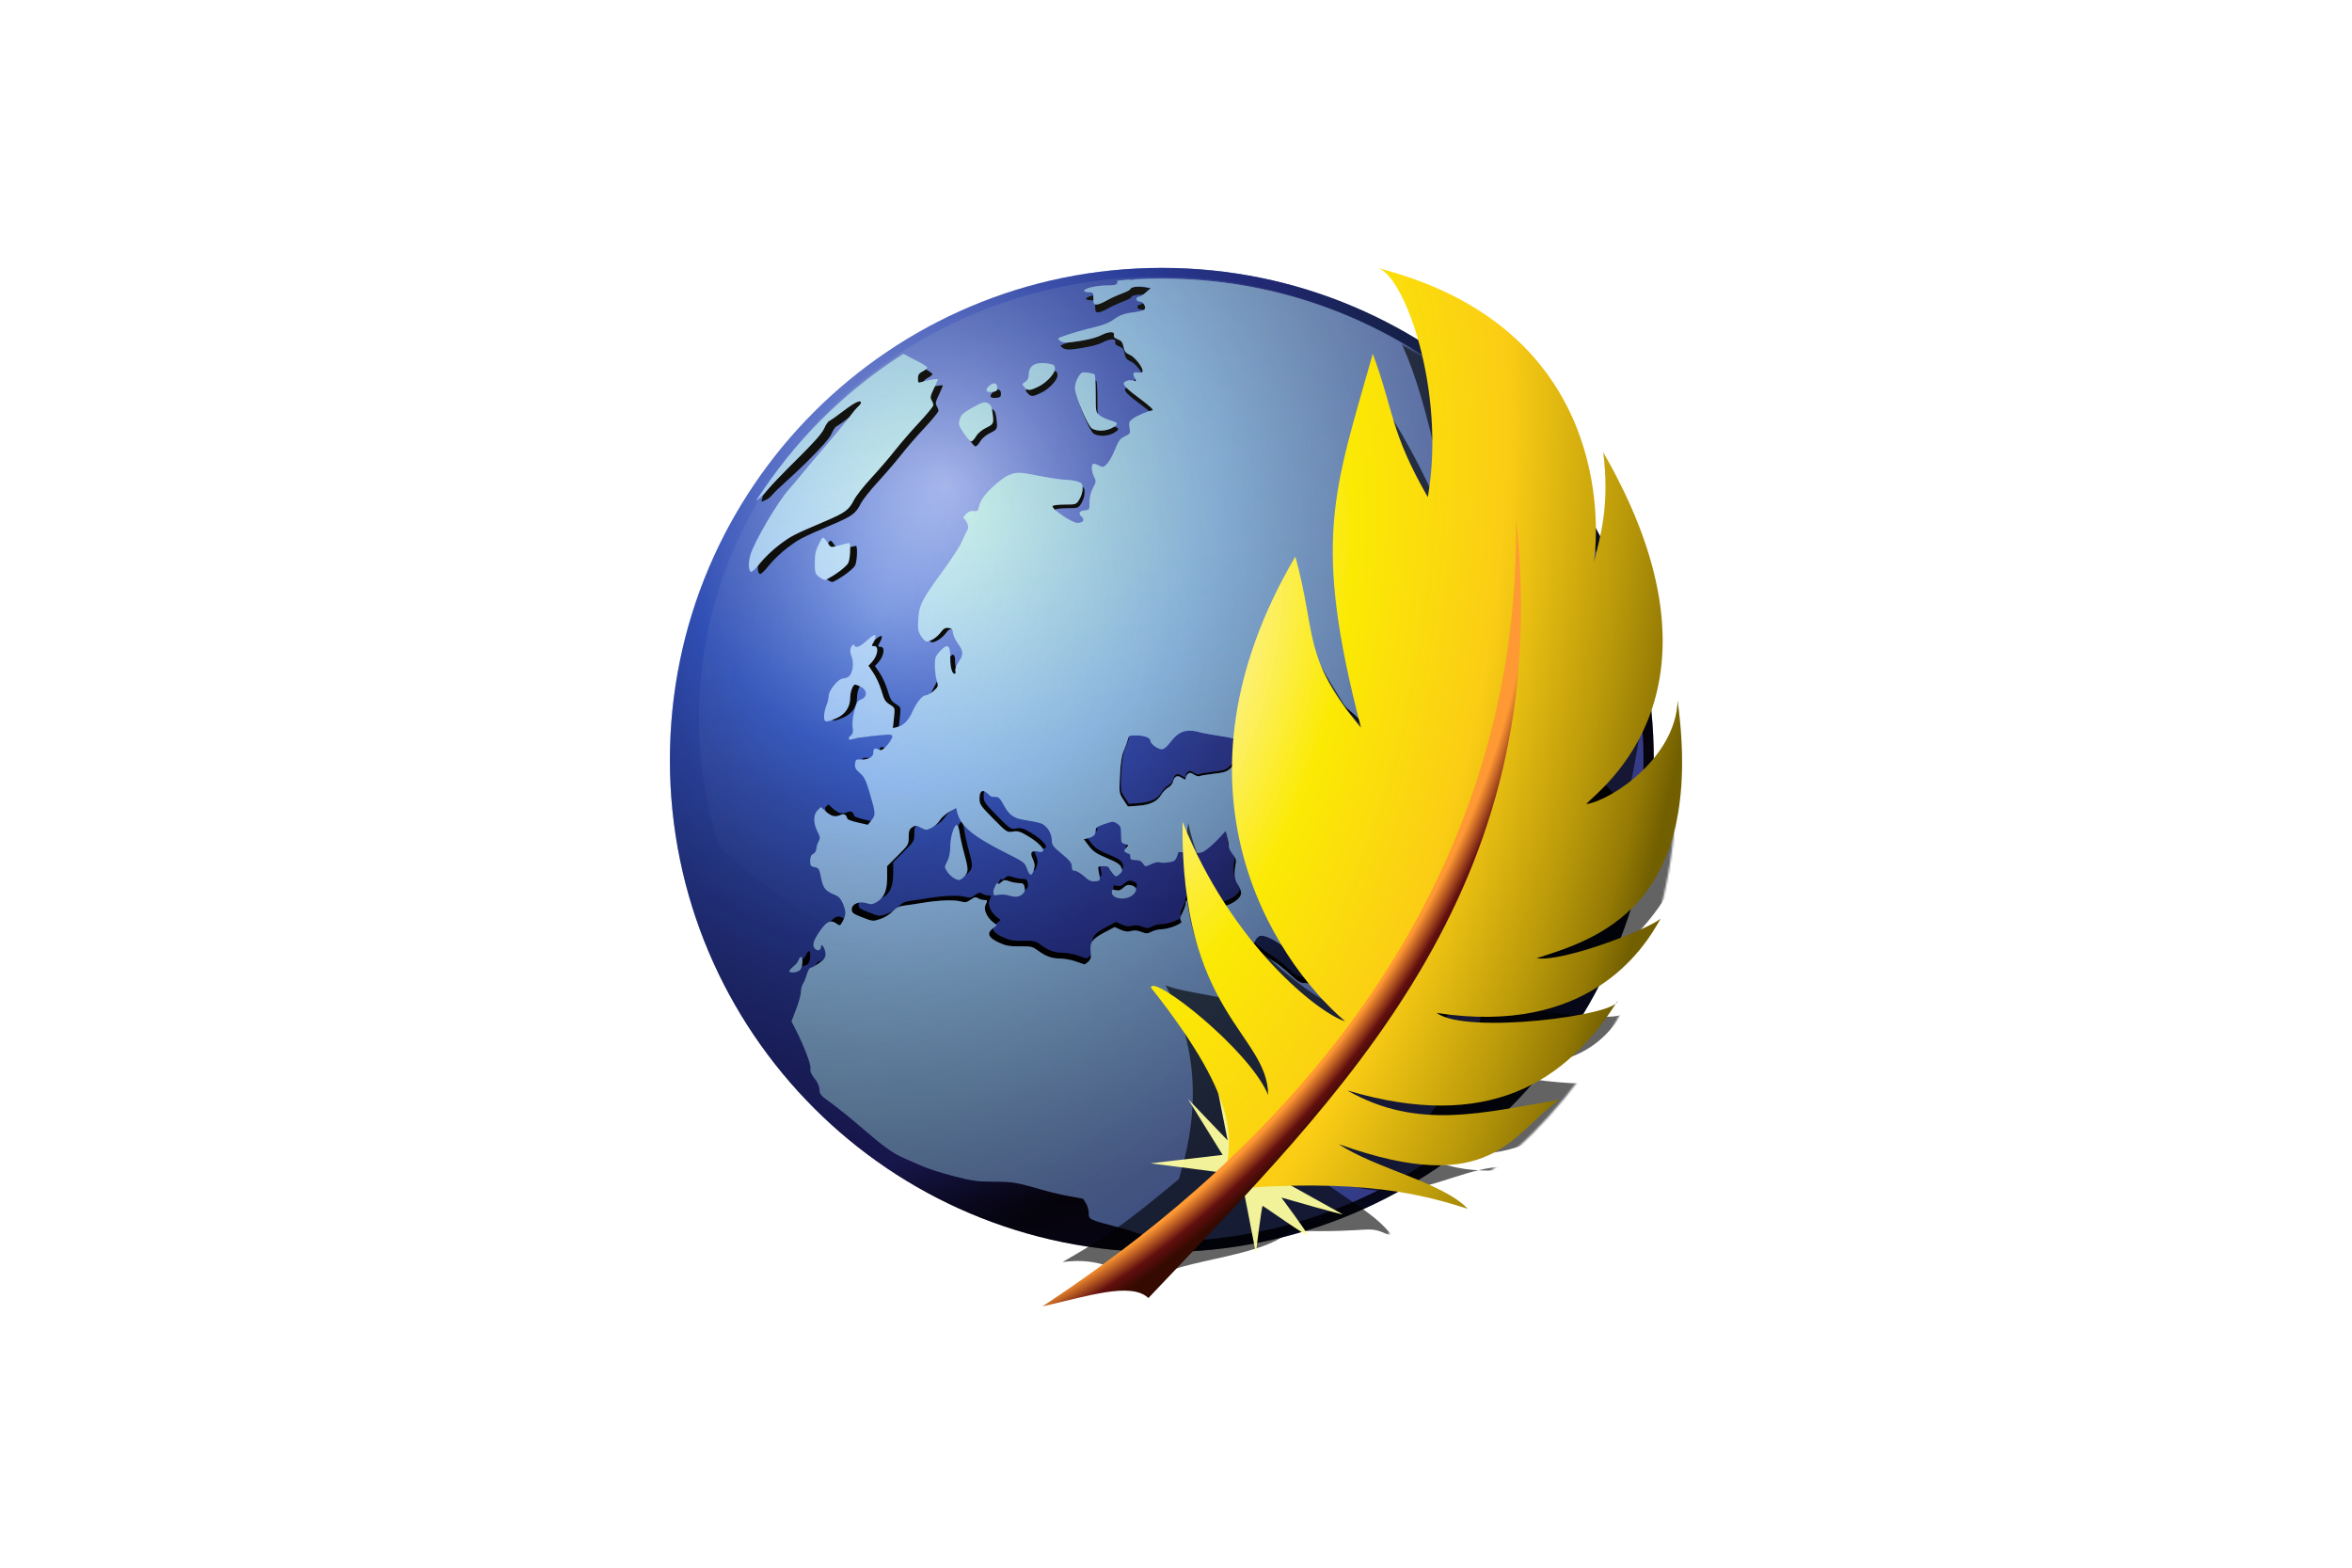 <?xml version="1.0" encoding="UTF-8"?>
<svg xmlns="http://www.w3.org/2000/svg" width="1200" height="800" viewBox="0 0 1200 800" fill="none">
  <path d="M843.769 387.851C843.769 526.557 731.397 639.001 592.777 639.001C454.158 639.001 341.785 526.558 341.785 387.851C341.785 249.145 454.158 136.701 592.777 136.701C731.397 136.701 843.769 249.145 843.769 387.851Z" fill="url(#paint0_radial_358_20406)"></path>
  <path d="M843.769 387.851C843.769 526.557 731.397 639.001 592.777 639.001C454.158 639.001 341.785 526.558 341.785 387.851C341.785 249.145 454.158 136.701 592.777 136.701C731.397 136.701 843.769 249.145 843.769 387.851Z" fill="url(#paint1_radial_358_20406)"></path>
  <path d="M593.911 148.059C589.124 148.059 584.153 146.084 579.408 146.363L577.476 146.511C577.476 146.511 570.199 145.905 567.727 146.317C568.33 146.906 567.75 146.613 567.76 147.16C567.815 147.846 567.116 147.502 567.971 147.462C570.535 147.342 571.27 147.109 570.652 148.722C570.327 149.567 568.961 149.855 565.438 149.851C560.282 149.846 554.143 151.274 554.143 152.471C554.143 152.877 555.181 153.216 556.45 153.216C558.629 153.216 558.757 153.386 558.757 156.291C558.757 158.89 558.997 159.367 560.343 159.367C561.219 159.367 563.382 158.522 565.149 157.492C566.915 156.464 570.358 154.865 572.79 153.96C575.222 153.056 577.211 152.036 577.211 151.678C577.211 150.625 581.455 149.985 584.588 150.572L587.472 151.125L585.022 153.312C583.669 154.519 582.044 155.522 581.417 155.522C580.788 155.522 580.287 156.041 580.287 156.676C580.287 157.31 580.946 157.829 581.777 157.829C583.676 157.829 585.395 160.699 584.203 161.89C583.75 162.344 581.381 162.958 578.942 163.26C573.983 163.872 571.828 164.691 568.129 167.393C566.736 168.41 563.102 169.824 560.055 170.516C554.247 171.837 545.865 174.297 542.609 175.635C540.727 176.407 540.721 176.426 542.225 177.533C543.327 178.344 544.837 178.542 547.607 178.206C554.636 177.35 559.862 176.114 562.747 174.649C566.484 172.75 569.501 172.704 569.018 174.553C568.766 175.512 569.336 176.15 570.964 176.764C572.761 177.442 573.38 178.252 573.799 180.488C574.222 182.742 574.846 183.573 576.779 184.381C579.307 185.438 583.363 190.453 583.363 192.528C583.363 193.391 582.758 193.594 581.056 193.344C578.561 192.978 578.164 193.776 579.567 196.396C580.305 197.775 580.215 197.903 578.797 197.453C577.915 197.173 576.553 197.149 575.745 197.406C572.403 198.466 573.441 200.035 581.512 206.031C587.078 210.167 589.176 212.115 588.217 212.279L550.779 268.532C548.059 268.519 537.579 261.37 538.38 260.074C538.635 259.661 541.396 259.328 544.508 259.328C550.103 259.328 550.182 259.295 551.764 256.733C552.645 255.309 553.374 252.917 553.374 251.423C553.374 249.066 553.048 248.599 550.947 247.866C482.453 262.091 507.344 264.867 472.612 325.024C473.539 326.522 474.803 327.763 475.423 327.763C477.43 327.763 480.655 325.664 482.488 323.174C483.851 321.323 484.764 320.806 486.333 320.988C494.147 323.961 499.902 338.542 489.505 343.912C488.124 343.912 487.246 340.774 487.246 335.862C485.161 325.616 475.5 362.766 460.789 370.488L458.579 371.041L459.132 365.97C459.663 361.016 459.625 360.909 457.499 359.555C454.625 357.725 454.403 357.379 452.716 351.841C451.92 349.227 450.188 345.466 448.847 343.479L446.396 339.851L447.934 338.241C451.061 334.902 451.816 330.07 449.208 330.07C447.763 330.07 447.753 329.996 449.136 327.332C450.88 323.968 449.714 323.605 446.493 326.515L424.193 365.154C424.193 368.283 425.038 368.405 430.417 366.09C434.761 364.222 437.265 360.499 437.265 355.878C437.265 352.956 438.624 349.294 439.716 349.294C440.093 349.294 441.424 349.802 442.671 350.448C445.824 352.078 445.883 355.519 442.768 356.695C440.897 357.402 440.383 358.252 439.284 362.63C438.521 365.667 438.189 368.922 438.467 370.656C438.813 372.815 438.629 373.844 437.721 374.597C436.088 375.952 436.16 377.187 437.842 376.663C440.781 375.749 456.109 373.922 457.402 374.332C458.641 374.725 458.656 374.975 457.69 376.832C457.1 377.967 455.768 379.689 454.71 380.676C453.169 382.117 452.485 382.333 451.275 381.685C449.48 380.725 448.8 381.228 448.8 383.535C448.8 385.543 445.754 387.039 442.263 386.755C440.222 386.59 439.923 386.838 439.692 388.87L447.814 417.201L446.084 419.363L441.11 418.234C438.379 417.603 436.044 416.784 435.919 416.432C435.053 413.976 434.305 413.628 432.002 414.582C429.448 415.639 427.594 415.028 424.362 412.082L422.608 410.496L420.901 412.202L433.541 467.518C432.298 469.847 432.082 469.947 430.681 468.888C427.367 466.382 424.968 467.741 420.829 474.414C418.554 478.082 418.277 480.143 419.916 481.503C421.259 482.618 422.645 481.955 422.68 480.158C422.724 477.807 424.962 481.577 424.962 484.002C424.962 485.645 424.2 486.685 421.766 488.447C420.011 489.719 418.115 490.778 417.561 490.778C417.007 490.778 416.133 492.249 415.615 494.046L577.596 622.338C579.71 623.109 582.479 623.977 583.747 624.26C585.748 624.708 587.554 625.818 588.337 626.976C588.34 626.98 588.334 626.995 588.337 627C591.388 628.117 594.665 627.602 598.854 629.095C648.316 627.521 684.249 610.975 725.609 588.317C722.876 588.843 722.206 588.853 719.994 588.65C718.23 588.192 715.981 585.197 715.993 581.078C716.001 578.243 718.148 576.635 725.448 566.134C730.005 559.579 735.723 551.62 738.159 548.449C744.755 539.861 750.658 527.564 751.328 521.007C751.622 518.121 752.357 514.057 752.961 511.972C754.559 506.455 754.261 498.468 752.456 498.468C752.095 498.468 746.057 504.298 739.048 511.443C732.041 518.588 725.714 524.596 724.992 524.78C722.834 525.326 718.78 523.9 717.927 522.305C717.262 521.063 717.53 520.529 719.537 519.061C721.944 517.298 738.737 496.81 746.306 486.405C748.516 483.365 750.5 479.811 750.703 478.523C751.078 476.141 753.348 470.932 760.578 455.791L764.616 447.334L765.048 436.568C765.291 430.647 765.323 424.883 765.097 423.76C764.501 420.825 761.585 420.519 756.109 422.824C751.119 424.924 749.404 424.733 746.233 421.767C741.646 417.474 741.592 412.339 746.161 415.038L748.396 416.336L753.73 412.395C759.527 408.094 763.518 403.694 769.998 394.469C776.293 385.506 777.85 384.842 785.593 387.837C793.412 390.862 794.476 390.902 797.607 388.413C799.148 387.19 800.711 386.203 801.092 386.203C802.609 386.203 806.733 389.904 810.103 394.301C813.522 398.763 825.586 410.809 826.635 410.809C827.32 410.809 828.647 407.239 829.279 403.72C832.16 396.771 833.456 389.59 831.71 386.607C828.991 250.464 729.582 149.612 593.911 148.059ZM389.083 253.195C389.301 254.883 387.104 256.995 390.088 255.387C391.026 254.907 391.952 254.948 394.197 252.305C396.443 249.662 404.361 242.917 410.858 236.501C419.083 228.38 423.135 223.805 424.194 221.411C425.031 219.518 426.217 217.77 426.813 217.542C427.409 217.313 430.641 215.037 433.998 212.471C439.582 208.204 442.649 206.784 442.649 208.459C421.198 231.6 403.104 257.435 387.333 284.752C386.248 288.726 386.449 292.514 387.766 292.946C388.25 293.104 390.316 291.096 392.355 288.5C394.395 285.904 398.68 281.835 401.871 279.441C407.815 274.982 408.721 274.505 424.579 267.738C434.843 263.359 436.598 262.06 439.212 256.926C440.204 254.977 444.024 250.133 447.695 246.16C451.365 242.188 456.666 236.033 459.469 232.464C462.272 228.894 467.764 222.537 471.676 218.359C475.587 214.182 478.788 210.271 478.788 209.66C478.788 209.049 478.371 207.907 477.876 207.113C477.137 205.933 477.354 204.869 479.101 201.298C480.275 198.898 481.125 196.81 480.975 196.66C480.646 196.331 474.334 197.49 472.445 198.222C471.342 198.649 471.099 198.314 471.099 196.372C471.099 194.517 471.6 193.749 473.406 192.815C474.675 192.159 475.712 191.275 475.712 190.869C475.712 190.463 473.55 189.047 470.907 187.721C444.154 182.107 404.741 233.582 389.083 253.195ZM524.731 198.005C523.021 199.148 523.009 199.171 524.467 200.793C526.028 202.528 527.119 202.458 531.46 200.312C535.36 198.383 539.533 193.873 539.533 191.589C539.533 189.903 539.103 189.461 537.13 189.066C524.438 186.139 529.133 194.426 524.731 198.005ZM549.529 200.985C549.529 204.892 555.976 220.189 558.132 221.385C560.849 222.893 565.538 222.623 568.513 220.785C571.475 218.954 571.258 218.452 566.831 217.157C565.139 216.661 562.89 215.574 561.833 214.754C559.972 213.309 559.91 212.971 559.91 204.061C559.91 198.996 559.664 194.635 559.382 194.353C553.703 191.463 550.045 194.998 549.53 200.985H549.529ZM509.185 198.798C508.477 198.802 507.581 199.241 506.613 200.144C504.443 202.166 505.126 203.332 508.272 203.027C510.281 202.832 510.698 202.471 510.698 200.889C510.698 199.497 510.094 198.793 509.185 198.798ZM504.571 208.266C504.41 208.261 504.25 208.268 504.09 208.289C496.373 210.667 488.621 215.411 493.998 223.62C495.54 225.909 497.196 227.802 497.698 227.802C498.201 227.802 499.313 226.624 500.15 225.206C501.061 223.662 503.091 221.959 505.219 220.929C509.002 219.098 509.099 218.829 508.295 212.975C507.924 210.264 507.393 209.299 505.917 208.626C505.453 208.415 505.034 208.283 504.571 208.266ZM423.761 275.933C423.158 275.89 422.67 276.968 421.574 279.129C419.976 282.283 419.58 284.203 419.58 288.453C419.58 293.319 419.756 293.948 421.598 295.397C422.713 296.273 424.063 297.007 424.601 297.007C425.141 297.007 427.764 295.537 430.441 293.739C433.117 291.941 435.753 289.606 436.28 288.549C437.314 286.477 437.639 278.537 436.689 278.553C436.371 278.558 434.209 279.077 431.883 279.706C427.966 280.764 427.575 280.759 426.716 279.514C425.09 277.157 424.364 275.977 423.761 275.933ZM648.386 337.135C649.396 337.114 660.233 343.535 663.837 346.315C667.241 348.941 668.229 349.344 670.205 348.91C672.368 348.435 673.058 348.887 678.903 354.701C682.39 358.169 686.683 362.19 688.443 363.64C692.584 367.052 697.471 374.145 696.949 375.967C696.731 376.729 696.317 377.966 696.012 378.707C695.578 379.762 695.833 380.052 697.237 380.052H699.04L697.309 381.254C696.252 381.995 693.162 382.609 689.26 382.863C685.776 383.091 682.171 383.763 681.235 384.354C679.006 385.758 679.179 385.83 676.861 382.791C675.035 380.398 674.866 379.51 674.866 373.276C674.866 365.712 674.71 365.443 669.868 363.881C662.485 361.499 654.904 356.884 650.645 352.178C646.857 347.993 646.416 347.123 646.416 344.104C646.416 341.369 647.169 338.592 648.314 337.16C648.326 337.146 648.353 337.136 648.386 337.135ZM601.553 362.367C603.746 362.277 605.587 363.405 606.431 365.443C606.965 366.73 607.267 367.896 607.104 368.014C604.789 369.689 598.818 373.1 598.285 373.059C597.9 373.031 596.809 372.654 595.859 372.195C594.907 371.736 594.128 371.089 594.128 370.777C594.128 369.454 599.374 362.725 600.592 362.487C600.909 362.423 601.23 362.382 601.553 362.367ZM606.311 372.339C607.932 372.266 609.743 372.537 611.813 373.107C613.294 373.516 618.126 374.392 622.555 375.055C631.41 376.377 633.622 377.626 634.545 381.831C634.993 383.872 634.721 384.486 632.479 386.396C630.784 387.852 629.125 389.351 627.504 390.889C625.47 392.845 624.258 393.25 618.83 393.869C615.36 394.265 612.17 394.805 611.741 395.071C611.312 395.335 610.093 394.976 609.026 394.278C607.504 393.28 606.839 393.199 605.974 393.916C605.368 394.421 604.893 395.353 604.893 395.984C604.893 396.963 604.584 396.944 602.899 395.839C600.645 394.363 599.187 395.081 598.454 398.002C598.212 398.965 597.119 400.217 596.051 400.79C594.981 401.362 593.454 402.964 592.638 404.346C590.642 407.728 587.079 409.416 581.033 409.848L575.986 410.209L573.799 406.893C571.616 403.594 571.593 403.526 572.045 394.542C572.37 388.088 572.937 384.583 573.991 382.215C574.803 380.393 575.687 377.947 575.962 376.785C576.415 374.873 576.784 374.67 579.855 374.67C584.029 374.67 587.208 375.801 587.208 377.289C587.208 378.824 590.883 381.59 592.927 381.59C594.022 381.59 595.524 380.369 597.252 378.058C600.056 374.306 602.745 372.499 606.311 372.339V372.339ZM503.562 402.495C504.206 402.462 504.993 402.878 505.917 403.745C507.669 405.391 507.768 405.427 510.291 405.427C511.271 405.427 512.354 406.454 513.318 408.311C516.48 414.406 518.661 416.079 524.539 416.961C527.499 417.405 531.016 418.135 532.373 418.571C535.393 419.541 537.996 423.459 537.996 427.077C537.996 429.399 538.61 430.251 542.994 433.878C546.98 437.176 547.992 438.449 547.992 440.174C547.992 441.822 548.359 442.336 549.53 442.336C550.374 442.336 552.425 443.567 554.095 445.075C556.514 447.26 557.646 447.769 559.671 447.575C562.354 447.316 562.338 447.384 561.304 442.144C560.911 440.15 561.039 440.029 563.66 440.029C565.187 440.029 566.444 440.288 566.447 440.606C566.449 440.923 567.24 442.168 568.201 443.37C569.927 445.527 569.971 445.521 571.709 444.114C573.19 442.915 573.336 442.368 572.694 440.678C572.105 439.128 570.477 438.074 565.533 436.017C560.353 433.86 558.638 432.715 556.546 429.985L553.975 426.597L556.306 425.996C558.926 425.317 559.91 424.229 559.91 421.96C559.91 420.791 560.935 420.089 564.284 418.956C568.404 417.561 568.769 417.545 570.627 418.763C572.345 419.889 572.598 420.61 572.598 424.266C572.598 428.122 572.745 428.5 574.544 428.952C576.429 429.425 576.445 429.486 575.145 430.923C573.983 432.207 573.962 432.521 574.929 433.133C575.546 433.523 576.317 433.848 576.634 433.854C576.952 433.86 577.212 434.57 577.212 435.416C577.212 436.65 577.722 436.953 579.807 436.953C581.636 436.953 582.733 437.457 583.531 438.66C584.66 440.359 584.673 440.351 587.784 438.948C589.502 438.174 591.308 437.78 591.797 438.083C592.287 438.386 594.24 438.417 596.147 438.131C599.118 437.685 599.747 437.259 600.448 435.248L601.264 432.916L606.96 433.278C612.229 433.615 612.862 433.487 615.49 431.571C617.054 430.431 619.809 427.894 621.594 425.948L624.837 422.416L625.607 425.251C626.04 426.813 626.397 428.916 626.399 429.913C626.402 430.909 627.291 432.765 628.37 434.046C629.763 435.702 630.212 436.967 629.931 438.396C628.92 443.549 629.198 446.694 630.869 449.04C631.799 450.347 632.575 452.295 632.575 453.39C632.575 456.319 627.634 459.609 621.497 460.767C617.08 461.6 616.356 461.541 614.385 460.286C613.177 459.517 611.912 458.446 611.574 457.907C611.235 457.368 609.591 456.946 607.921 456.946C605.377 456.946 604.893 457.194 604.893 458.508C604.893 459.371 604.178 461.462 603.307 463.17C602.149 465.441 601.933 466.55 602.538 467.279C603.177 468.048 602.504 468.655 599.559 469.922C597.465 470.823 594.503 471.555 592.975 471.555C591.447 471.555 589.143 472.092 587.856 472.757C585.796 473.823 585.194 473.845 582.714 472.878C580.782 472.124 579.179 471.989 577.596 472.445C575.921 472.927 574.46 472.749 572.309 471.796L569.354 470.474L564.356 473.118C558.118 476.426 556.89 478.129 557.412 482.753C557.734 485.617 557.515 486.535 556.21 487.751C555.333 488.568 554.429 489.178 554.192 489.121C553.954 489.065 552.029 488.402 549.914 487.632C547.799 486.86 544.226 486.208 541.985 486.189C537.783 486.155 534.78 485.027 530.522 481.84C528.379 480.236 527.297 480.008 521.944 480.086C516.903 480.16 515.046 479.819 511.587 478.236C506.316 475.822 505.344 473.645 508.415 471.196L510.53 469.513L508.584 468C505.532 465.598 503.819 461.722 504.835 459.493C505.955 457.036 505.937 456.946 504.139 456.946C503.287 456.946 501.944 456.548 501.159 456.057C500.001 455.334 499.315 455.455 497.458 456.778C495.487 458.181 494.745 458.303 492.268 457.619C489.111 456.747 481.182 457.058 473.405 458.364C470.657 458.825 466.68 459.426 464.587 459.685C461.623 460.053 460.263 460.71 458.435 462.665C457.133 464.057 454.42 465.74 452.332 466.438C448.632 467.672 448.473 467.642 443.297 465.621C438.653 463.807 438.034 463.33 438.034 461.56C438.034 458.857 441.966 457.296 445.58 458.555C447.594 459.258 448.427 459.155 450.505 457.955C454.179 455.835 455.718 452.202 455.719 445.579V440.006L461.102 434.647C466.3 429.458 466.485 429.149 466.485 425.515C466.485 422.444 466.801 421.531 468.239 420.59C469.822 419.552 470.25 419.572 472.636 420.806C475.184 422.123 475.401 422.114 477.995 420.782C479.48 420.019 481.312 418.356 482.055 417.081C482.8 415.807 484.924 413.919 486.79 412.876L490.202 410.978L490.682 412.996C492.407 420.01 498.464 425.066 515.264 433.494C524.057 437.904 524.511 438.241 525.621 441.375C526.949 445.126 528.035 445.204 529.057 441.639C529.598 439.753 529.461 438.507 528.456 436.401C526.92 433.178 527.777 432.056 531.195 432.773C536.198 433.822 533.183 429.242 526.077 425.011C522.17 422.685 521.016 422.335 518.532 422.752C515.649 423.236 515.48 423.149 508.728 416.312C502.338 409.842 501.855 409.117 501.855 406.196C501.855 403.818 502.488 402.551 503.562 402.495ZM740.466 418.211C741.358 418.162 741.726 419.326 741.739 421.767C741.753 424.071 737.194 433.754 735.396 435.248C733.645 436.701 730.145 436.897 726.049 435.752C723.206 434.957 721.453 434.896 719.104 435.488C716.293 436.196 715.437 436.028 710.79 433.854C705.671 431.459 705.624 431.392 705.624 428.375C705.624 424.448 706.772 422.329 708.915 422.344C709.853 422.35 713.028 423.545 715.98 424.987C721.078 427.476 721.554 427.555 725.568 426.813C731.092 425.793 733.802 424.348 737.366 420.517C738.757 419.023 739.773 418.248 740.466 418.211ZM490.49 419.46C489.131 419.431 487.247 425.621 487.247 430.273C487.247 433.132 486.716 435.722 485.756 437.602C484.301 440.454 484.298 440.572 485.708 442.72C487.145 444.911 489.879 446.874 491.595 446.926C492.094 446.941 493.066 446.392 493.734 445.725C496.411 443.047 496.478 441.97 494.431 434.551C493.336 430.583 492.221 425.625 491.956 423.545C491.69 421.465 491.076 419.639 490.61 419.484C490.571 419.47 490.531 419.462 490.49 419.46V419.46ZM514.543 447.045C513.885 447.077 513.384 447.41 512.645 448.079C511.784 448.858 511.073 449.183 511.059 448.8C511.003 447.2 508.777 451.231 508.777 452.933C508.777 454.614 509.017 454.768 511.275 454.35C512.649 454.097 514.812 454.185 516.081 454.567C519.662 455.645 521.52 455.524 523.242 454.062C524.405 453.075 524.715 452.153 524.395 450.603C524.034 448.851 523.558 448.488 521.608 448.488C520.313 448.488 518.119 448.076 516.73 447.575C515.913 447.279 515.321 447.085 514.832 447.046C514.736 447.04 514.639 447.04 514.543 447.046V447.045ZM576.539 449.425C575.571 449.418 574.77 449.837 573.751 450.794C572.405 452.058 571.37 452.381 569.931 452.02C568.321 451.616 567.984 451.789 567.984 453.029C567.984 456.463 574.957 457.367 578.437 454.375C580.898 452.257 580.549 450.316 577.572 449.569C577.235 449.48 576.888 449.431 576.539 449.425ZM642.763 474.751C645.288 474.779 650.179 477.355 656.075 481.792C660.291 484.964 662.628 486.129 666.312 486.911C669.648 487.617 671.582 488.513 672.776 489.89C676.898 494.649 682.059 499.237 683.301 499.237C684.043 499.237 687.195 500.108 690.317 501.183C693.439 502.259 697.483 503.508 699.28 503.947C701.912 504.589 702.548 505.062 702.548 506.446C702.548 507.632 703.437 508.665 705.431 509.786C708.193 511.338 711.776 515.284 711.776 516.778C711.776 518.233 709.68 519.02 704.615 519.47C699.653 519.91 699.377 519.841 698.584 518.101C697.495 515.71 695.168 515.169 692.336 516.635C690.133 517.773 689.969 517.727 687.601 515.433C685.797 513.684 684.433 513.078 682.411 513.078C679.519 513.078 677.124 510.971 669.94 502.121C667.436 499.036 666.569 498.469 664.318 498.469C662.124 498.469 660.817 497.66 656.916 493.975C654.309 491.511 650.606 488.601 648.699 487.511C646.791 486.421 643.707 484.184 641.85 482.537C638.547 479.606 638.506 479.495 639.567 477.274C640.175 476.002 641.363 474.907 642.283 474.776C642.429 474.754 642.595 474.75 642.763 474.752V474.751ZM412.707 485.396C412.313 485.396 411.771 486.074 411.506 486.91C411.24 487.745 410.242 489.042 409.295 489.793C408.348 490.544 407.31 491.595 406.988 492.124C406.032 493.692 411.142 493.325 412.347 491.739C413.514 490.202 413.789 485.396 412.707 485.396Z" fill="black"></path>
  <path d="M592.748 142.17C588.304 142.17 583.908 142.28 579.522 142.514C578.771 142.688 577.738 142.927 576.356 142.881C576.537 142.869 576.714 142.845 576.896 142.833C576.561 142.798 576.211 142.768 575.866 142.735C574.34 142.838 572.819 142.971 571.301 143.103C571.309 143.119 571.318 143.134 571.325 143.151C570.915 143.185 570.508 143.212 570.099 143.25C570.21 143.589 570.206 143.991 570.001 144.526C569.669 145.389 568.275 145.682 564.676 145.679C559.412 145.674 553.142 147.132 553.142 148.354C553.142 148.769 554.202 149.115 555.498 149.115C557.723 149.115 557.854 149.289 557.854 152.256C557.854 154.91 558.099 155.397 559.474 155.397C560.369 155.397 562.577 154.533 564.381 153.482C566.186 152.432 569.701 150.799 572.184 149.876C574.667 148.951 576.7 147.911 576.7 147.543C576.7 146.469 581.033 145.815 584.233 146.415L587.178 146.98L584.674 149.213C583.295 150.446 581.636 151.47 580.994 151.47C580.352 151.47 579.841 152 579.841 152.648C579.841 153.296 580.513 153.826 581.362 153.826C583.301 153.826 585.056 156.757 583.841 157.973C583.376 158.436 580.958 159.064 578.466 159.372C573.402 159.997 571.203 160.834 567.424 163.592C566.001 164.631 562.291 166.075 559.179 166.783C553.248 168.131 544.688 170.644 541.363 172.009C539.442 172.798 539.435 172.817 540.971 173.948C542.097 174.776 543.639 174.979 546.468 174.635C553.645 173.762 558.981 172.499 561.927 171.003C565.745 169.064 568.826 169.017 568.332 170.905C568.075 171.884 568.657 172.535 570.319 173.163C572.155 173.855 572.787 174.683 573.215 176.967C573.647 179.267 574.283 180.116 576.258 180.941C578.839 182.02 582.982 187.142 582.982 189.26C582.982 190.142 582.364 190.349 580.626 190.094C578.078 189.72 577.673 190.536 579.105 193.211C579.859 194.62 579.767 194.75 578.319 194.291C577.418 194.005 576.027 193.98 575.202 194.242C571.789 195.325 572.849 196.927 581.091 203.051C586.775 207.274 588.918 209.264 587.939 209.431C585.38 209.869 580.354 212.01 578.049 213.652C576.026 215.093 575.851 215.565 576.307 218.265C576.794 221.15 576.694 221.333 573.902 222.682C571.44 223.872 570.663 224.914 568.897 229.406C567.745 232.332 565.908 235.633 564.823 236.718C562.962 238.579 562.725 238.63 560.602 237.529C559.364 236.886 558.062 236.523 557.707 236.743C556.672 237.383 556.95 240.861 558.246 243.368C559.36 245.522 559.319 245.902 557.657 249.013C556.484 251.208 555.891 253.72 555.891 256.3C555.891 260.155 555.844 260.231 553.338 260.472C550.627 260.733 550.01 262.13 551.916 263.711C553.675 265.172 552.47 266.89 549.707 266.877C546.929 266.864 536.226 259.564 537.045 258.239C537.304 257.819 540.124 257.478 543.302 257.478C549.016 257.478 549.097 257.443 550.713 254.828C551.612 253.373 552.357 250.932 552.357 249.405C552.357 246.999 552.023 246.521 549.879 245.774C548.519 245.299 545.956 244.888 544.186 244.865C541.157 244.826 535.548 243.939 524.407 241.774C517.899 240.508 514.606 241.529 508.555 246.657C503.105 251.275 500.219 255.098 499.427 258.705C498.969 260.788 498.591 261.061 496.752 260.791C495.217 260.566 494.098 261.051 492.728 262.509C491.682 263.622 491.193 264.546 491.648 264.546C492.103 264.546 492.914 265.585 493.438 266.852C494.23 268.762 494.178 269.537 493.145 271.367C492.458 272.583 491.215 275.166 490.396 277.11C489.577 279.053 485.158 285.767 480.581 292.029C470.234 306.187 468.907 308.831 468.483 316.126C468.204 320.937 468.421 322.205 469.881 324.568C470.827 326.097 472.119 327.365 472.753 327.365C474.801 327.365 478.096 325.22 479.967 322.678C481.359 320.787 482.291 320.26 483.894 320.445C485.575 320.64 486.036 321.144 486.249 323.022C486.396 324.313 487.544 326.785 488.801 328.494C491.614 332.319 491.68 334.003 489.071 337.844C487.9 339.567 487.201 341.47 487.427 342.334C487.643 343.161 487.509 343.856 487.133 343.856C485.723 343.856 484.826 340.651 484.826 335.635C484.826 329.012 483.44 328.132 479.599 332.322C477.267 334.866 476.973 335.675 476.973 339.611C476.973 342.049 477.39 345.467 477.906 347.193C478.817 350.234 478.757 350.406 476.311 352.591C474.923 353.831 473.122 354.849 472.286 354.849C470.507 354.849 467.59 358.502 465.392 363.487C463.557 367.645 460.95 370.215 457.809 370.995L455.551 371.56L456.116 366.382C456.657 361.323 456.619 361.213 454.447 359.831C451.513 357.962 451.286 357.608 449.563 351.953C448.75 349.284 446.982 345.443 445.613 343.413L443.11 339.709L444.68 338.064C447.874 334.655 448.644 329.721 445.98 329.721C444.506 329.721 444.496 329.645 445.907 326.923C447.69 323.489 446.496 323.118 443.208 326.089C438.938 329.947 436.907 330.939 436.042 329.599C435.475 328.719 435.21 328.746 434.57 329.721C433.557 331.264 433.578 332.596 434.668 335.61C435.719 338.517 435.026 343.278 433.294 345.009C432.632 345.67 431.247 346.211 430.227 346.211C427.798 346.211 422.791 352.231 422.791 355.143C422.791 356.3 422.261 358.525 421.614 360.076C420.966 361.626 420.436 364.089 420.436 365.548C420.436 368.744 421.299 368.868 426.791 366.505C431.228 364.597 433.785 360.795 433.785 356.076C433.785 353.092 435.172 349.352 436.288 349.352C436.672 349.352 438.031 349.871 439.306 350.53C442.525 352.195 442.585 355.71 439.404 356.91C437.493 357.631 436.97 358.5 435.847 362.972C435.067 366.073 434.729 369.396 435.012 371.167C435.365 373.372 435.178 374.422 434.25 375.192C432.583 376.576 432.656 377.836 434.374 377.302C437.376 376.368 453.028 374.503 454.349 374.921C455.614 375.324 455.63 375.577 454.643 377.473C454.039 378.633 452.68 380.391 451.6 381.4C450.025 382.87 449.327 383.092 448.09 382.431C446.259 381.45 445.564 381.963 445.564 384.32C445.564 386.37 442.454 387.898 438.889 387.609C436.804 387.439 436.499 387.693 436.263 389.768C436.05 391.642 436.532 392.587 438.717 394.48C441.026 396.479 441.832 398.155 443.895 405.203C446.807 415.152 446.845 415.841 444.558 418.699L442.791 420.908L437.711 419.754C434.922 419.11 432.538 418.273 432.411 417.914C431.526 415.406 430.762 415.051 428.411 416.024C425.801 417.105 423.909 416.48 420.608 413.472L418.816 411.853L417.073 413.595C414.877 415.792 414.888 420.034 417.098 424.368C418.509 427.133 418.586 427.736 417.639 429.447C417.047 430.516 416.549 432.196 416.534 433.153C416.518 434.109 415.803 435.267 414.939 435.729C413.829 436.323 413.368 437.375 413.368 439.312C413.368 441.711 413.649 442.102 415.65 442.502C417.752 442.922 418.012 443.358 418.939 448.023C420.001 453.367 421.167 454.755 426.325 456.808C427.961 457.46 429.1 458.764 430.055 461.078C431.752 465.191 431.727 466.809 429.981 470.084C428.712 472.463 428.492 472.564 427.062 471.482C423.677 468.923 421.227 470.312 417 477.127C414.677 480.872 414.393 482.976 416.068 484.365C417.439 485.504 418.856 484.827 418.89 482.991C418.935 480.591 421.222 484.441 421.222 486.917C421.221 488.595 420.443 489.658 417.957 491.457C416.165 492.755 414.228 493.837 413.663 493.837C413.098 493.837 412.205 495.339 411.675 497.174C411.146 499.01 410.256 501.206 409.688 502.058C409.119 502.909 408.657 504.728 408.657 506.107C408.657 507.485 407.573 511.457 406.253 514.917L403.847 521.199L405.59 524.585C410.136 533.464 413.913 543.298 413.54 545.247C413.255 546.742 413.833 548.119 415.626 550.351C417.226 552.341 418.078 554.327 418.104 556.019C418.14 558.327 418.774 559.072 423.797 562.669C426.907 564.895 433.737 570.373 438.963 574.865C451.181 585.367 455.325 588.384 460.974 590.864C463.504 591.975 467.884 593.895 470.691 595.134C473.499 596.372 480.656 598.654 486.617 600.189C496.114 602.634 498.641 602.976 507.033 602.987C516.719 602.998 518.58 603.322 532.334 607.305C536.22 608.432 542.353 609.858 545.977 610.471C549.601 611.083 552.631 611.677 552.701 611.796C552.77 611.914 553.415 612.98 554.148 614.152C554.882 615.324 555.499 617.481 555.499 618.962C555.498 621.341 555.839 621.786 558.443 622.814C560.062 623.453 564.037 624.601 567.277 625.366C570.516 626.13 574.934 627.401 577.093 628.188C579.252 628.975 582.078 629.862 583.375 630.151C585.293 630.58 587.022 631.622 587.89 632.727C588.285 632.877 589.371 633.261 589.853 633.439C590.821 633.45 591.777 633.511 592.748 633.513H592.772C641.979 633.508 687.824 619.003 726.264 594.054C726.272 594.031 726.273 593.992 726.289 593.981C725.03 593.922 723.782 593.973 722.51 593.784C720.709 593.318 719.602 590.457 719.614 586.251C719.622 583.355 720.626 581.516 728.08 570.792C732.733 564.097 738.573 555.97 741.062 552.731C747.797 543.962 753.825 531.404 754.509 524.707C754.81 521.76 755.561 517.611 756.178 515.48C757.809 509.847 757.505 501.69 755.662 501.69C755.293 501.69 749.126 507.644 741.969 514.941C734.813 522.237 728.352 528.373 727.614 528.56C725.411 529.118 721.272 527.662 720.4 526.032C719.72 524.764 719.995 524.219 722.044 522.72C724.502 520.92 741.651 499.997 749.38 489.371C751.637 486.267 753.663 482.638 753.871 481.322C754.254 478.89 756.572 473.569 763.956 458.109L768.079 449.471L768.52 438.478C768.768 432.431 768.803 426.544 768.57 425.399C767.961 422.4 764.983 422.088 759.392 424.441C754.295 426.586 752.544 426.391 749.307 423.362C744.622 418.978 744.567 413.735 749.233 416.491L751.515 417.815L756.963 413.791C762.882 409.399 766.958 404.906 773.576 395.485C780.004 386.333 781.593 385.654 789.501 388.713C797.487 391.801 798.573 391.843 801.771 389.302C803.343 388.052 804.939 387.044 805.328 387.044C806.879 387.044 811.09 390.823 814.532 395.313C818.022 399.869 830.342 412.172 831.414 412.172C832.113 412.172 833.469 408.526 834.113 404.933C835.728 403.488 836.996 401.91 838.113 400.295C838.323 396.143 838.429 391.987 838.432 387.829C838.432 252.218 728.359 142.17 592.748 142.17ZM460.876 180.574C430.766 199.783 405.118 225.384 385.836 255.442L385.885 255.492C386.804 254.985 388.628 253.318 390.596 251C392.889 248.301 400.181 240.719 406.816 234.167C415.215 225.874 419.354 221.203 420.436 218.757C421.29 216.825 422.502 215.039 423.11 214.806C423.719 214.573 427.019 212.248 430.448 209.628C436.149 205.27 439.282 203.82 439.282 205.531C439.282 205.895 438.538 206.85 437.637 207.665C436.737 208.48 434.714 210.921 433.147 213.089C431.581 215.256 426.033 221.985 420.828 228.032C415.624 234.078 409.962 240.794 408.24 242.951C406.518 245.11 404.14 247.937 402.94 249.233C397.066 255.581 384.648 276.647 382.793 283.441C381.685 287.501 381.89 291.368 383.235 291.809C383.729 291.971 385.839 289.92 387.922 287.269C390.004 284.618 394.38 280.463 397.639 278.018C403.709 273.464 404.634 272.978 420.828 266.068C431.311 261.595 433.103 260.269 435.772 255.025C436.785 253.036 440.686 248.089 444.435 244.032C448.183 239.975 453.597 233.69 456.459 230.044C459.321 226.399 464.93 219.907 468.925 215.641C472.92 211.374 476.188 207.38 476.188 206.757C476.188 206.134 475.762 204.967 475.256 204.156C474.502 202.95 474.723 201.864 476.507 198.218C477.706 195.768 478.574 193.635 478.421 193.482C478.085 193.146 471.639 194.329 469.71 195.077C468.583 195.513 468.336 195.171 468.336 193.187C468.336 191.293 468.848 190.51 470.691 189.556C471.987 188.886 473.047 187.983 473.047 187.568C473.047 187.154 470.839 185.706 468.139 184.353C465.44 183 463.065 181.767 462.888 181.605C462.84 181.558 462.806 181.499 462.79 181.433C461.871 180.982 461.697 180.993 460.925 180.648L460.876 180.574ZM532.137 185.262C531.772 185.25 531.419 185.27 531.081 185.285C527.026 185.464 524.873 187.474 524.873 191.175C524.873 192.899 524.323 194.043 523.107 194.856C521.359 196.023 521.348 196.046 522.836 197.702C524.43 199.475 525.545 199.403 529.977 197.212C533.96 195.242 538.223 190.636 538.223 188.304C538.223 186.582 537.783 186.13 535.769 185.728C534.448 185.463 533.232 185.295 532.137 185.262ZM553.142 190.022C551.763 190.026 551.273 190.601 550.099 192.5C549.17 194.002 548.431 196.434 548.431 197.899C548.431 201.889 555.014 217.51 557.216 218.732C559.99 220.272 564.779 219.996 567.817 218.119C570.842 216.249 570.62 215.737 566.099 214.413C564.371 213.908 562.074 212.797 560.995 211.959C559.094 210.485 559.032 210.139 559.032 201.04C559.032 195.868 558.78 191.414 558.492 191.126C558.203 190.838 556.583 190.396 554.885 190.169C554.169 190.073 553.602 190.02 553.142 190.022ZM506.96 195.666C506.287 195.767 505.469 196.233 504.605 197.04C502.388 199.105 503.086 200.296 506.298 199.984C508.349 199.785 508.776 199.417 508.776 197.801C508.776 196.379 508.159 195.66 507.23 195.666C507.139 195.666 507.056 195.651 506.96 195.666ZM502.518 205.334C502.354 205.33 502.19 205.338 502.027 205.358C500.889 205.498 499.342 206.259 496.261 207.959C491.469 210.605 490.444 211.553 489.709 213.947C488.898 216.591 489.055 217.056 491.721 221.014C493.295 223.352 494.987 225.284 495.5 225.284C496.014 225.284 497.149 224.082 498.003 222.634C498.934 221.056 501.007 219.318 503.181 218.266C507.044 216.397 507.142 216.122 506.322 210.144C505.943 207.375 505.4 206.389 503.892 205.702C503.42 205.487 502.991 205.352 502.518 205.334ZM419.994 274.436C419.378 274.391 418.879 275.492 417.761 277.699C416.129 280.919 415.724 282.881 415.724 287.221C415.724 292.19 415.905 292.832 417.785 294.312C418.924 295.207 420.302 295.956 420.853 295.956C421.403 295.956 424.082 294.454 426.816 292.619C429.548 290.783 432.24 288.398 432.779 287.319C433.834 285.202 434.166 277.095 433.196 277.11C432.872 277.116 430.663 277.646 428.288 278.288C424.289 279.369 423.889 279.363 423.012 278.092C421.351 275.685 420.609 274.48 419.994 274.436ZM649.384 336.936C650.415 336.913 661.483 343.471 665.162 346.31C668.638 348.992 669.647 349.404 671.666 348.96C673.874 348.475 674.579 348.935 680.548 354.874C684.108 358.416 688.493 362.522 690.29 364.003C694.519 367.487 699.51 374.731 698.977 376.591C698.753 377.37 698.331 378.633 698.02 379.389C697.576 380.466 697.838 380.763 699.272 380.763H701.112L699.345 381.989C698.264 382.746 695.11 383.373 691.124 383.634C687.567 383.866 683.885 384.552 682.928 385.156C680.653 386.589 680.829 386.663 678.463 383.56C676.598 381.116 676.426 380.209 676.426 373.843C676.426 366.119 676.266 365.843 671.322 364.248C663.781 361.816 656.041 357.104 651.69 352.297C647.822 348.023 647.372 347.136 647.372 344.052C647.372 341.259 648.141 338.423 649.31 336.961C649.322 336.945 649.35 336.938 649.384 336.936ZM606.416 372.886C608.072 372.811 609.921 373.089 612.036 373.671C613.547 374.088 618.482 374.983 623.005 375.658C632.048 377.01 634.307 378.285 635.25 382.578C635.708 384.663 635.429 385.291 633.139 387.241C631.408 388.728 629.714 390.259 628.059 391.83C625.982 393.827 624.744 394.241 619.202 394.873C615.657 395.277 612.4 395.829 611.962 396.1C611.524 396.37 610.279 396.004 609.19 395.29C607.635 394.271 606.956 394.188 606.072 394.922C605.454 395.435 604.968 396.388 604.968 397.032C604.968 398.033 604.653 398.012 602.931 396.885C600.631 395.377 599.141 396.111 598.393 399.094C598.145 400.076 597.03 401.355 595.938 401.94C594.847 402.524 593.286 404.16 592.454 405.572C590.415 409.026 586.777 410.749 580.601 411.191L575.448 411.559L573.215 408.173C570.985 404.803 570.962 404.735 571.423 395.56C571.755 388.969 572.334 385.39 573.412 382.971C574.241 381.11 575.142 378.613 575.424 377.426C575.887 375.473 576.264 375.266 579.399 375.266C583.662 375.266 586.908 376.42 586.908 377.941C586.908 379.508 590.661 382.333 592.748 382.333C593.867 382.333 595.401 381.086 597.165 378.726C600.028 374.894 602.774 373.049 606.416 372.886ZM501.488 403.682C502.146 403.648 502.949 404.072 503.892 404.958C505.681 406.638 505.784 406.676 508.359 406.676C509.36 406.676 510.466 407.724 511.45 409.621C514.679 415.845 516.908 417.554 522.91 418.455C525.933 418.908 529.524 419.654 530.91 420.099C533.993 421.088 536.652 425.089 536.652 428.785C536.652 431.157 537.28 432.027 541.756 435.73C545.827 439.097 546.86 440.398 546.86 442.159C546.86 443.842 547.235 444.368 548.431 444.368C549.293 444.368 551.388 445.624 553.093 447.165C555.562 449.396 556.72 449.916 558.787 449.717C561.527 449.454 561.511 449.522 560.455 444.171C560.053 442.135 560.184 442.012 562.86 442.012C564.42 442.012 565.704 442.277 565.706 442.601C565.708 442.924 566.516 444.196 567.497 445.423C569.26 447.626 569.306 447.62 571.08 446.183C572.593 444.958 572.743 444.401 572.086 442.675C571.484 441.091 569.822 440.015 564.774 437.914C559.484 435.712 557.732 434.542 555.596 431.754L552.97 428.295L555.351 427.681C558.027 426.988 559.032 425.877 559.032 423.559C559.032 422.366 560.078 421.649 563.498 420.492C567.705 419.066 568.078 419.051 569.976 420.295C571.73 421.445 571.988 422.18 571.988 425.915C571.988 429.852 572.139 430.239 573.976 430.7C575.901 431.183 575.917 431.244 574.59 432.712C573.402 434.023 573.382 434.345 574.368 434.969C574.999 435.368 575.786 435.699 576.111 435.706C576.434 435.712 576.7 436.436 576.7 437.3C576.7 438.561 577.221 438.87 579.35 438.87C581.219 438.87 582.338 439.386 583.153 440.614C584.305 442.349 584.32 442.341 587.497 440.908C589.251 440.116 591.095 439.715 591.595 440.025C592.095 440.333 594.09 440.365 596.036 440.073C599.07 439.618 599.713 439.182 600.429 437.129L601.263 434.749L607.079 435.117C612.46 435.462 613.106 435.331 615.79 433.374C617.387 432.21 620.201 429.619 622.023 427.632L625.336 424.025L626.121 426.92C626.564 428.515 626.929 430.664 626.93 431.681C626.933 432.698 627.842 434.593 628.943 435.902C630.366 437.592 630.824 438.884 630.538 440.343C629.505 445.605 629.789 448.819 631.495 451.214C632.445 452.548 633.238 454.538 633.238 455.656C633.237 458.647 628.191 462.007 621.925 463.189C617.413 464.041 616.675 463.98 614.661 462.699C613.427 461.913 612.135 460.819 611.791 460.269C611.445 459.719 609.766 459.287 608.061 459.287C605.462 459.287 604.968 459.54 604.968 460.882C604.968 461.763 604.238 463.9 603.349 465.643C602.166 467.963 601.946 469.095 602.564 469.839C603.216 470.625 602.528 471.244 599.521 472.538C597.383 473.458 594.358 474.207 592.797 474.207C591.236 474.207 588.884 474.754 587.57 475.434C585.466 476.522 584.852 476.545 582.319 475.557C580.346 474.787 578.709 474.649 577.092 475.115C575.382 475.607 573.89 475.425 571.694 474.452L568.675 473.103L563.571 475.802C557.2 479.181 555.947 480.92 556.48 485.642C556.809 488.567 556.586 489.504 555.253 490.746C554.358 491.581 553.433 492.203 553.192 492.145C552.948 492.087 550.983 491.41 548.823 490.623C546.664 489.837 543.014 489.171 540.726 489.151C536.434 489.116 533.368 487.963 529.02 484.71C526.831 483.072 525.727 482.839 520.26 482.919C515.112 482.993 513.216 482.645 509.684 481.029C504.3 478.564 503.307 476.34 506.444 473.839L508.604 472.121L506.617 470.575C503.5 468.124 501.751 464.165 502.788 461.888C503.932 459.379 503.914 459.287 502.077 459.287C501.207 459.287 499.837 458.881 499.034 458.38C497.851 457.642 497.151 457.766 495.255 459.115C493.241 460.549 492.484 460.673 489.954 459.975C486.73 459.084 478.633 459.401 470.692 460.735C467.884 461.207 463.823 461.819 461.685 462.085C458.659 462.46 457.27 463.131 455.403 465.127C454.075 466.549 451.304 468.268 449.171 468.981C445.392 470.242 445.231 470.211 439.944 468.146C435.203 466.294 434.57 465.806 434.57 463.999C434.57 461.24 438.585 459.645 442.276 460.932C444.333 461.649 445.184 461.543 447.306 460.318C451.058 458.152 452.63 454.444 452.631 447.681V441.988L458.127 436.515C463.436 431.216 463.624 430.9 463.624 427.191C463.624 424.053 463.948 423.121 465.415 422.16C467.033 421.1 467.47 421.121 469.907 422.38C472.508 423.726 472.73 423.717 475.379 422.357C476.895 421.577 478.765 419.879 479.525 418.577C480.285 417.275 482.454 415.347 484.359 414.283L487.844 412.345L488.335 414.406C490.096 421.567 496.282 426.731 513.439 435.337C522.418 439.842 522.881 440.186 524.014 443.386C525.37 447.217 526.48 447.297 527.524 443.656C528.076 441.73 527.937 440.458 526.91 438.306C525.341 435.016 526.217 433.869 529.707 434.601C534.816 435.673 531.737 430.997 524.481 426.675C520.49 424.299 519.313 423.943 516.776 424.368C513.831 424.863 513.658 424.773 506.764 417.792C500.237 411.184 499.745 410.444 499.745 407.461C499.745 405.032 500.391 403.739 501.488 403.682ZM743.417 419.731C744.327 419.681 744.704 420.871 744.718 423.362C744.73 425.715 740.077 435.604 738.24 437.129C736.451 438.613 732.877 438.813 728.694 437.644C725.79 436.833 724.001 436.77 721.602 437.374C718.73 438.097 717.858 437.926 713.112 435.706C707.884 433.259 707.836 433.191 707.836 430.111C707.836 426.1 709.009 423.936 711.197 423.951C712.154 423.958 715.397 425.179 718.412 426.65C723.618 429.192 724.103 429.273 728.203 428.515C733.844 427.472 736.612 425.998 740.251 422.086C741.672 420.56 742.709 419.768 743.417 419.731ZM488.139 421.007C486.751 420.976 484.826 427.299 484.826 432.049C484.826 434.967 484.284 437.613 483.305 439.534C481.819 442.445 481.816 442.566 483.255 444.76C484.722 446.997 487.514 449.002 489.267 449.055C489.776 449.07 490.77 448.509 491.452 447.828C494.186 445.093 494.253 443.993 492.163 436.417C491.045 432.365 489.906 427.302 489.635 425.178C489.365 423.054 488.737 421.189 488.261 421.031C488.222 421.016 488.181 421.008 488.139 421.007ZM512.702 449.177C512.03 449.209 511.518 449.55 510.763 450.233C509.884 451.028 509.157 451.36 509.144 450.969C509.087 449.335 506.813 453.452 506.813 455.189C506.813 456.907 507.058 457.064 509.365 456.637C510.769 456.378 512.977 456.468 514.273 456.858C517.93 457.96 519.827 457.836 521.586 456.343C522.771 455.335 523.089 454.392 522.763 452.809C522.394 451.02 521.908 450.65 519.917 450.65C518.594 450.65 516.354 450.23 514.935 449.717C514.101 449.415 513.496 449.217 512.996 449.177C512.898 449.171 512.8 449.171 512.702 449.177ZM575.669 451.607C574.836 451.697 574.077 452.15 573.166 453.005C571.792 454.296 570.735 454.626 569.264 454.257C567.621 453.844 567.277 454.022 567.277 455.287C567.277 458.794 574.398 459.718 577.951 456.662C580.465 454.499 580.107 452.516 577.068 451.754C576.723 451.663 576.369 451.614 576.012 451.607C575.889 451.606 575.788 451.594 575.669 451.607ZM643.642 477.471C646.22 477.5 651.215 480.129 657.237 484.66C661.541 487.9 663.929 489.089 667.69 489.888C671.096 490.61 673.072 491.523 674.291 492.931C678.5 497.79 683.772 502.476 685.039 502.476C685.797 502.476 689.017 503.364 692.204 504.463C695.393 505.563 699.521 506.838 701.357 507.286C704.045 507.941 704.695 508.424 704.695 509.838C704.695 511.048 705.602 512.104 707.639 513.249C710.458 514.833 714.118 518.863 714.118 520.389C714.118 521.875 711.979 522.678 706.805 523.137C701.738 523.587 701.456 523.517 700.646 521.739C699.534 519.298 697.159 518.745 694.266 520.242C692.017 521.404 691.849 521.357 689.432 519.015C687.589 517.228 686.196 516.61 684.131 516.61C681.176 516.61 678.731 514.459 671.395 505.421C668.839 502.27 667.951 501.691 665.653 501.691C663.413 501.691 662.079 500.866 658.095 497.102C655.433 494.587 651.651 491.614 649.703 490.501C647.755 489.387 644.605 487.104 642.71 485.421C639.337 482.428 639.295 482.315 640.377 480.047C640.999 478.748 642.212 477.629 643.151 477.495C643.3 477.474 643.47 477.468 643.642 477.471V477.471ZM408.706 488.341C408.303 488.341 407.75 489.034 407.479 489.887C407.208 490.739 406.188 492.064 405.222 492.832C404.256 493.598 403.196 494.671 402.866 495.211C401.89 496.813 407.108 496.439 408.338 494.818C409.529 493.249 409.81 488.341 408.706 488.341Z" fill="url(#paint2_radial_358_20406)"></path>
  <path d="M592.748 142.17C588.304 142.17 583.908 142.28 579.522 142.514C578.771 142.688 577.738 142.927 576.356 142.881C576.537 142.869 576.714 142.845 576.896 142.833C576.561 142.798 576.211 142.768 575.866 142.735C574.34 142.838 572.819 142.971 571.301 143.103C571.309 143.119 571.318 143.134 571.325 143.151C570.915 143.185 570.508 143.212 570.099 143.25C570.21 143.589 570.206 143.991 570.001 144.526C569.669 145.389 568.275 145.682 564.676 145.679C559.412 145.674 553.142 147.132 553.142 148.354C553.142 148.769 554.202 149.115 555.498 149.115C557.723 149.115 557.854 149.289 557.854 152.256C557.854 154.91 558.099 155.397 559.474 155.397C560.369 155.397 562.577 154.533 564.381 153.482C566.186 152.432 569.701 150.799 572.184 149.876C574.667 148.951 576.7 147.911 576.7 147.543C576.7 146.469 581.033 145.815 584.233 146.415L587.178 146.98L584.674 149.213C583.295 150.446 581.636 151.47 580.994 151.47C580.352 151.47 579.841 152 579.841 152.648C579.841 153.296 580.513 153.826 581.362 153.826C583.301 153.826 585.056 156.757 583.841 157.973C583.376 158.436 580.958 159.064 578.466 159.372C573.402 159.997 571.203 160.834 567.424 163.592C566.001 164.631 562.291 166.075 559.179 166.783C553.248 168.131 544.688 170.644 541.363 172.009C539.442 172.798 539.435 172.817 540.971 173.948C542.097 174.776 543.639 174.979 546.468 174.635C553.645 173.762 558.981 172.499 561.927 171.003C565.745 169.064 568.826 169.017 568.332 170.905C568.075 171.884 568.657 172.535 570.319 173.163C572.155 173.855 572.787 174.683 573.215 176.967C573.647 179.267 574.283 180.116 576.258 180.941C578.839 182.02 582.982 187.142 582.982 189.26C582.982 190.142 582.364 190.349 580.626 190.094C578.078 189.72 577.673 190.536 579.105 193.211C579.859 194.62 579.767 194.75 578.319 194.291C577.418 194.005 576.027 193.98 575.202 194.242C571.789 195.325 572.849 196.927 581.091 203.051C586.775 207.274 588.918 209.264 587.939 209.431C585.38 209.869 580.354 212.01 578.049 213.652C576.026 215.093 575.851 215.565 576.307 218.265C576.794 221.15 576.694 221.333 573.902 222.682C571.44 223.872 570.663 224.914 568.897 229.406C567.745 232.332 565.908 235.633 564.823 236.718C562.962 238.579 562.725 238.63 560.602 237.529C559.364 236.886 558.062 236.523 557.707 236.743C556.672 237.383 556.95 240.861 558.246 243.368C559.36 245.522 559.319 245.902 557.657 249.013C556.484 251.208 555.891 253.72 555.891 256.3C555.891 260.155 555.844 260.231 553.338 260.472C550.627 260.733 550.01 262.13 551.916 263.711C553.675 265.172 552.47 266.89 549.707 266.877C546.929 266.864 536.226 259.564 537.045 258.239C537.304 257.819 540.124 257.478 543.302 257.478C549.016 257.478 549.097 257.443 550.713 254.828C551.612 253.373 552.357 250.932 552.357 249.405C552.357 246.999 552.023 246.521 549.879 245.774C548.519 245.299 545.956 244.888 544.186 244.865C541.157 244.826 535.548 243.939 524.407 241.774C517.899 240.508 514.606 241.529 508.555 246.657C503.105 251.275 500.219 255.098 499.427 258.705C498.969 260.788 498.591 261.061 496.752 260.791C495.217 260.566 494.098 261.051 492.728 262.509C491.682 263.622 491.193 264.546 491.648 264.546C492.103 264.546 492.914 265.585 493.438 266.852C494.23 268.762 494.178 269.537 493.145 271.367C492.458 272.583 491.215 275.166 490.396 277.11C489.577 279.053 485.158 285.767 480.581 292.029C470.234 306.187 468.907 308.831 468.483 316.126C468.204 320.937 468.421 322.205 469.881 324.568C470.827 326.097 472.119 327.365 472.753 327.365C474.801 327.365 478.096 325.22 479.967 322.678C481.359 320.787 482.291 320.26 483.894 320.445C485.575 320.64 486.036 321.144 486.249 323.022C486.396 324.313 487.544 326.785 488.801 328.494C491.614 332.319 491.68 334.003 489.071 337.844C487.9 339.567 487.201 341.47 487.427 342.334C487.643 343.161 487.509 343.856 487.133 343.856C485.723 343.856 484.826 340.651 484.826 335.635C484.826 329.012 483.44 328.132 479.599 332.322C477.267 334.866 476.973 335.675 476.973 339.611C476.973 342.049 477.39 345.467 477.906 347.193C478.817 350.234 478.757 350.406 476.311 352.591C474.923 353.831 473.122 354.849 472.286 354.849C470.507 354.849 467.59 358.502 465.392 363.487C463.557 367.645 460.95 370.215 457.809 370.995L455.551 371.56L456.116 366.382C456.657 361.323 456.619 361.213 454.447 359.831C451.513 357.962 451.286 357.608 449.563 351.953C448.75 349.284 446.982 345.443 445.613 343.413L443.11 339.709L444.68 338.064C447.874 334.655 448.644 329.721 445.98 329.721C444.506 329.721 444.496 329.645 445.907 326.923C447.69 323.489 446.496 323.118 443.208 326.089C438.938 329.947 436.907 330.939 436.042 329.599C435.475 328.719 435.21 328.746 434.57 329.721C433.557 331.264 433.578 332.596 434.668 335.61C435.719 338.517 435.026 343.278 433.294 345.009C432.632 345.67 431.247 346.211 430.227 346.211C427.798 346.211 422.791 352.231 422.791 355.143C422.791 356.3 422.261 358.525 421.614 360.076C420.966 361.626 420.436 364.089 420.436 365.548C420.436 368.744 421.299 368.868 426.791 366.505C431.228 364.597 433.785 360.795 433.785 356.076C433.785 353.092 435.172 349.352 436.288 349.352C436.672 349.352 438.031 349.871 439.306 350.53C442.525 352.195 442.585 355.71 439.404 356.91C437.493 357.631 436.97 358.5 435.847 362.972C435.067 366.073 434.729 369.396 435.012 371.167C435.365 373.372 435.178 374.422 434.25 375.192C432.583 376.576 432.656 377.836 434.374 377.302C437.376 376.368 453.028 374.503 454.349 374.921C455.614 375.324 455.63 375.577 454.643 377.473C454.039 378.633 452.68 380.391 451.6 381.4C450.025 382.87 449.327 383.092 448.09 382.431C446.259 381.45 445.564 381.963 445.564 384.32C445.564 386.37 442.454 387.898 438.889 387.609C436.804 387.439 436.499 387.693 436.263 389.768C436.05 391.642 436.532 392.587 438.717 394.48C441.026 396.479 441.832 398.155 443.895 405.203C446.807 415.152 446.845 415.841 444.558 418.699L442.791 420.908L437.711 419.754C434.922 419.11 432.538 418.273 432.411 417.914C431.526 415.406 430.762 415.051 428.411 416.024C425.801 417.105 423.909 416.48 420.608 413.472L418.816 411.853L417.073 413.595C414.877 415.792 414.888 420.034 417.098 424.368C418.509 427.133 418.586 427.736 417.639 429.447C417.047 430.516 416.549 432.196 416.534 433.153C416.518 434.109 415.803 435.267 414.939 435.729C413.829 436.323 413.368 437.375 413.368 439.312C413.368 441.711 413.649 442.102 415.65 442.502C417.752 442.922 418.012 443.358 418.939 448.023C420.001 453.367 421.167 454.755 426.325 456.808C427.961 457.46 429.1 458.764 430.055 461.078C431.752 465.191 431.727 466.809 429.981 470.084C428.712 472.463 428.492 472.564 427.062 471.482C423.677 468.923 421.227 470.312 417 477.127C414.677 480.872 414.393 482.976 416.068 484.365C417.439 485.504 418.856 484.827 418.89 482.991C418.935 480.591 421.222 484.441 421.222 486.917C421.221 488.595 420.443 489.658 417.957 491.457C416.165 492.755 414.228 493.837 413.663 493.837C413.098 493.837 412.205 495.339 411.675 497.174C411.146 499.01 410.256 501.206 409.688 502.058C409.119 502.909 408.657 504.728 408.657 506.107C408.657 507.485 407.573 511.457 406.253 514.917L403.847 521.199L405.59 524.585C410.136 533.464 413.913 543.298 413.54 545.247C413.255 546.742 413.833 548.119 415.626 550.351C417.226 552.341 418.078 554.327 418.104 556.019C418.14 558.327 418.774 559.072 423.797 562.669C426.907 564.895 433.737 570.373 438.963 574.865C451.181 585.367 455.325 588.384 460.974 590.864C463.504 591.975 467.884 593.895 470.691 595.134C473.499 596.372 480.656 598.654 486.617 600.189C496.114 602.634 498.641 602.976 507.033 602.987C516.719 602.998 518.58 603.322 532.334 607.305C536.22 608.432 542.353 609.858 545.977 610.471C549.601 611.083 552.631 611.677 552.701 611.796C552.77 611.914 553.415 612.98 554.148 614.152C554.882 615.324 555.499 617.481 555.499 618.962C555.498 621.341 555.839 621.786 558.443 622.814C560.062 623.453 564.037 624.601 567.277 625.366C570.516 626.13 574.934 627.401 577.093 628.188C579.252 628.975 582.078 629.862 583.375 630.151C585.293 630.58 587.022 631.622 587.89 632.727C588.285 632.877 589.371 633.261 589.853 633.439C589.863 633.439 589.888 633.476 589.902 633.489C590.852 633.499 591.795 633.512 592.748 633.512C641.957 633.512 687.798 619.001 726.24 594.054C726.252 594.027 726.269 593.993 726.289 593.981C725.03 593.922 723.782 593.973 722.51 593.784C720.709 593.318 719.602 590.457 719.614 586.251C719.622 583.355 720.626 581.516 728.08 570.792C732.733 564.097 738.573 555.97 741.062 552.731C747.797 543.962 753.825 531.404 754.509 524.707C754.81 521.76 755.561 517.611 756.178 515.48C757.809 509.847 757.505 501.69 755.662 501.69C755.293 501.69 749.126 507.644 741.969 514.941C734.813 522.237 728.352 528.373 727.614 528.56C725.411 529.118 721.272 527.662 720.4 526.032C719.72 524.764 719.995 524.219 722.044 522.72C724.502 520.92 741.651 499.997 749.38 489.371C751.637 486.267 753.663 482.638 753.871 481.322C754.254 478.89 756.573 473.569 763.956 458.109L768.079 449.471L768.52 438.478C768.769 432.431 768.803 426.544 768.57 425.399C767.961 422.4 764.984 422.088 759.392 424.441C754.295 426.586 752.544 426.391 749.307 423.362C744.622 418.978 744.567 413.735 749.233 416.491L751.515 417.815L756.963 413.791C762.882 409.399 766.959 404.906 773.576 395.485C780.004 386.333 781.594 385.654 789.501 388.713C797.487 391.801 798.573 391.843 801.771 389.302C803.343 388.052 804.939 387.044 805.328 387.044C806.879 387.044 811.09 390.823 814.532 395.313C818.023 399.869 830.342 412.172 831.414 412.172C832.113 412.172 833.469 408.526 834.113 404.933C835.728 403.488 836.996 401.91 838.113 400.295C838.32 396.166 838.432 392.009 838.432 387.829C838.432 252.218 728.359 142.17 592.748 142.17ZM460.925 180.647C460.873 180.68 460.808 180.682 460.729 180.671C430.718 199.847 405.152 225.379 385.909 255.343C385.917 255.394 385.909 255.446 385.886 255.491C386.804 254.984 388.628 253.318 390.597 250.999C392.888 248.301 400.181 240.718 406.816 234.166C415.215 225.873 419.354 221.202 420.436 218.756C421.29 216.824 422.502 215.038 423.11 214.805C423.719 214.572 427.019 212.248 430.448 209.627C436.149 205.269 439.282 203.82 439.282 205.53C439.282 205.894 438.538 206.849 437.637 207.664C436.737 208.479 434.714 210.921 433.147 213.088C431.581 215.255 426.033 221.985 420.828 228.031C415.624 234.077 409.962 240.794 408.24 242.951C406.518 245.109 404.14 247.936 402.94 249.233C397.066 255.581 384.648 276.646 382.793 283.44C381.685 287.5 381.89 291.367 383.235 291.809C383.729 291.97 385.839 289.919 387.922 287.268C390.004 284.617 394.38 280.462 397.639 278.017C403.709 273.463 404.634 272.977 420.828 266.067C431.311 261.594 433.103 260.268 435.772 255.025C436.785 253.035 440.687 248.088 444.435 244.031C448.183 239.975 453.597 233.69 456.459 230.044C459.321 226.399 464.93 219.906 468.925 215.64C472.92 211.373 476.188 207.379 476.188 206.756C476.188 206.133 475.762 204.966 475.256 204.156C474.502 202.95 474.723 201.863 476.507 198.217C477.706 195.767 478.574 193.634 478.421 193.481C478.085 193.145 471.639 194.328 469.71 195.076C468.583 195.512 468.336 195.17 468.336 193.187C468.336 191.292 468.848 190.509 470.691 189.555C471.987 188.885 473.047 187.982 473.047 187.567C473.047 187.153 470.839 185.706 468.139 184.353C465.44 183 463.065 181.766 462.888 181.604C462.84 181.557 462.806 181.498 462.79 181.432C461.871 180.981 461.697 180.992 460.925 180.647ZM532.137 185.26C531.772 185.249 531.419 185.27 531.081 185.285C527.026 185.463 524.873 187.473 524.873 191.174C524.873 192.898 524.323 194.042 523.107 194.855C521.359 196.022 521.348 196.045 522.836 197.702C524.43 199.474 525.545 199.403 529.977 197.211C533.96 195.242 538.223 190.635 538.223 188.303C538.223 186.581 537.783 186.13 535.769 185.727C534.448 185.462 533.232 185.293 532.137 185.26ZM553.142 190.021C551.763 190.025 551.273 190.6 550.099 192.499C549.17 194.002 548.431 196.434 548.431 197.898C548.431 201.888 555.014 217.51 557.216 218.731C559.99 220.271 564.779 219.996 567.817 218.118C570.842 216.248 570.62 215.736 566.099 214.413C564.371 213.907 562.074 212.796 560.995 211.959C559.094 210.484 559.032 210.138 559.032 201.039C559.032 195.867 558.78 191.413 558.492 191.125C558.203 190.837 556.583 190.395 554.885 190.168C554.169 190.072 553.602 190.019 553.142 190.021ZM506.96 195.665C506.287 195.766 505.47 196.233 504.605 197.039C502.388 199.104 503.086 200.295 506.298 199.984C508.349 199.784 508.776 199.416 508.776 197.8C508.776 196.379 508.159 195.659 507.23 195.665C507.139 195.665 507.056 195.65 506.96 195.665ZM502.518 205.334C502.354 205.329 502.19 205.337 502.027 205.357C500.889 205.497 499.342 206.259 496.261 207.959C491.469 210.604 490.444 211.552 489.709 213.946C488.898 216.59 489.055 217.055 491.721 221.013C493.295 223.351 494.988 225.283 495.5 225.283C496.014 225.283 497.149 224.081 498.003 222.633C498.934 221.056 501.007 219.317 503.181 218.265C507.044 216.396 507.142 216.121 506.322 210.143C505.943 207.374 505.4 206.388 503.892 205.701C503.42 205.486 502.991 205.351 502.518 205.334ZM419.994 274.435C419.378 274.39 418.879 275.491 417.761 277.699C416.129 280.918 415.724 282.88 415.724 287.22C415.724 292.189 415.905 292.831 417.785 294.311C418.924 295.206 420.302 295.956 420.853 295.956C421.403 295.956 424.082 294.453 426.816 292.618C429.548 290.782 432.24 288.398 432.779 287.318C433.834 285.202 434.166 277.094 433.196 277.11C432.872 277.115 430.663 277.645 428.288 278.288C424.289 279.368 423.889 279.362 423.012 278.091C421.351 275.684 420.609 274.479 419.994 274.435ZM650.758 342.211C656.82 342.243 676.758 352.291 690.29 364.002C694.519 367.486 699.51 374.73 698.977 376.59C698.753 377.369 698.331 378.632 698.02 379.388C697.576 380.465 697.838 380.762 699.272 380.762H701.112L699.345 381.989C698.264 382.746 695.11 383.372 691.124 383.633C687.567 383.865 683.885 384.552 682.928 385.155C680.653 386.589 680.829 386.662 678.463 383.559C676.598 381.115 676.426 380.209 676.426 373.842C676.426 366.118 676.266 365.842 671.322 364.248C649.721 348.22 646.042 342.186 650.758 342.211ZM606.416 372.885C608.072 372.811 609.921 373.088 612.036 373.671C613.547 374.087 618.482 374.982 623.005 375.657C632.048 377.009 634.307 378.284 635.25 382.578C635.708 384.662 635.429 385.291 633.139 387.24C631.408 388.728 629.714 390.258 628.059 391.829C625.982 393.826 624.744 394.24 619.202 394.872C615.657 395.277 612.4 395.828 611.962 396.099C611.524 396.369 610.279 396.003 609.19 395.289C607.635 394.271 606.956 394.187 606.072 394.921C605.454 395.434 604.968 396.387 604.968 397.032C604.968 398.032 604.653 398.011 602.931 396.884C600.631 395.376 599.141 396.11 598.393 399.093C598.145 400.075 597.03 401.354 595.938 401.939C594.847 402.524 593.286 404.159 592.454 405.571C590.415 409.025 586.777 410.748 580.601 411.19L575.448 411.559L573.215 408.172C570.985 404.802 570.962 404.734 571.423 395.559C571.755 388.969 572.334 385.389 573.412 382.97C574.241 381.109 575.142 378.612 575.424 377.425C575.887 375.472 576.264 375.265 579.399 375.265C583.662 375.265 586.908 376.42 586.908 377.94C586.908 379.507 590.661 382.333 592.748 382.333C593.867 382.333 595.401 381.086 597.165 378.725C600.028 374.893 602.774 373.049 606.416 372.885ZM501.488 403.681C502.146 403.647 502.949 404.071 503.892 404.957C505.681 406.638 505.784 406.675 508.359 406.675C509.36 406.675 510.466 407.723 511.45 409.62C514.679 415.845 516.908 417.553 522.91 418.454C525.933 418.907 529.524 419.653 530.91 420.098C533.993 421.088 536.652 425.088 536.652 428.785C536.652 431.156 537.28 432.026 541.756 435.729C545.827 439.096 546.86 440.398 546.86 442.158C546.86 443.842 547.235 444.367 548.431 444.367C549.293 444.367 551.388 445.623 553.093 447.164C555.562 449.395 556.72 449.915 558.787 449.716C561.527 449.453 561.511 449.521 560.455 444.171C560.053 442.135 560.184 442.011 562.86 442.011C564.42 442.011 565.704 442.276 565.706 442.6C565.708 442.924 566.516 444.195 567.497 445.422C569.26 447.625 569.306 447.62 571.08 446.182C572.593 444.958 572.743 444.4 572.086 442.674C571.484 441.09 569.822 440.014 564.774 437.913C559.484 435.711 557.732 434.541 555.596 431.754L552.97 428.294L555.351 427.681C558.027 426.987 559.032 425.876 559.032 423.558C559.032 422.365 560.078 421.648 563.498 420.491C567.705 419.066 568.078 419.051 569.976 420.295C571.73 421.444 571.988 422.179 571.988 425.914C571.988 429.851 572.139 430.238 573.976 430.699C575.901 431.182 575.917 431.243 574.59 432.711C573.402 434.022 573.382 434.344 574.368 434.968C574.999 435.367 575.786 435.699 576.111 435.705C576.434 435.711 576.7 436.435 576.7 437.299C576.7 438.56 577.221 438.87 579.35 438.87C581.219 438.87 582.338 439.385 583.153 440.613C584.305 442.348 584.32 442.34 587.497 440.907C589.251 440.116 591.095 439.714 591.595 440.024C592.095 440.332 594.09 440.364 596.036 440.072C599.07 439.617 599.713 439.181 600.429 437.128L601.263 434.748L607.079 435.116C612.46 435.462 613.106 435.33 615.79 433.373C617.387 432.209 620.201 429.619 622.023 427.631L625.336 424.024L626.121 426.92C626.564 428.514 626.929 430.663 626.93 431.681C626.933 432.697 627.842 434.592 628.943 435.901C630.366 437.591 630.824 438.884 630.538 440.343C629.505 445.605 629.789 448.818 631.495 451.214C632.445 452.547 633.238 454.537 633.238 455.655C633.237 458.646 628.191 462.006 621.925 463.189C617.413 464.04 616.675 463.979 614.661 462.698C613.427 461.913 612.135 460.818 611.791 460.268C611.445 459.719 609.766 459.287 608.061 459.287C605.462 459.287 604.968 459.54 604.968 460.882C604.968 461.763 604.238 463.899 603.349 465.642C602.166 467.962 601.946 469.094 602.564 469.838C603.216 470.624 602.528 471.244 599.521 472.538C597.383 473.457 594.358 474.206 592.797 474.206C591.236 474.206 588.884 474.754 587.57 475.433C585.466 476.521 584.852 476.544 582.319 475.556C580.346 474.787 578.709 474.648 577.092 475.114C575.382 475.606 573.89 475.424 571.694 474.451L568.675 473.102L563.571 475.801C557.2 479.18 555.947 480.919 556.48 485.641C556.809 488.566 556.586 489.503 555.253 490.745C554.358 491.58 553.433 492.202 553.192 492.145C552.948 492.086 550.983 491.409 548.823 490.623C546.664 489.836 543.014 489.17 540.726 489.15C536.434 489.115 533.368 487.962 529.02 484.709C526.831 483.071 525.727 482.838 520.26 482.918C515.112 482.992 513.216 482.645 509.684 481.028C504.3 478.563 503.307 476.339 506.444 473.838L508.604 472.121L506.617 470.574C503.5 468.123 501.751 464.165 502.788 461.887C503.932 459.379 503.914 459.287 502.077 459.287C501.207 459.287 499.837 458.88 499.034 458.379C497.851 457.641 497.151 457.765 495.255 459.115C493.241 460.548 492.484 460.672 489.954 459.974C486.73 459.083 478.633 459.401 470.692 460.735C467.884 461.206 463.823 461.818 461.685 462.084C458.659 462.459 457.27 463.13 455.403 465.127C454.075 466.548 451.304 468.268 449.171 468.98C445.392 470.241 445.231 470.21 439.944 468.145C435.203 466.293 434.57 465.805 434.57 463.998C434.57 461.239 438.585 459.644 442.276 460.931C444.333 461.648 445.184 461.542 447.306 460.317C451.058 458.151 452.63 454.443 452.631 447.68V441.987L458.127 436.514C463.436 431.216 463.624 430.899 463.624 427.19C463.624 424.053 463.948 423.121 465.415 422.159C467.033 421.099 467.47 421.12 469.907 422.379C472.508 423.725 472.73 423.716 475.379 422.356C476.895 421.576 478.765 419.878 479.525 418.576C480.285 417.274 482.454 415.347 484.359 414.282L487.844 412.344L488.335 414.405C490.096 421.567 496.282 426.73 513.439 435.337C522.418 439.841 522.881 440.185 524.014 443.385C525.37 447.216 526.48 447.296 527.524 443.656C528.076 441.729 527.937 440.457 526.91 438.306C525.341 435.015 526.217 433.868 529.707 434.6C534.816 435.672 531.737 430.996 524.481 426.675C520.49 424.298 519.313 423.942 516.776 424.368C513.831 424.862 513.658 424.772 506.764 417.791C500.237 411.183 499.745 410.444 499.745 407.46C499.745 405.032 500.391 403.738 501.488 403.681ZM743.417 419.73C744.327 419.68 744.704 420.87 744.718 423.362C744.73 425.714 740.077 435.604 738.24 437.128C736.451 438.612 732.877 438.812 728.694 437.643C725.79 436.832 724.001 436.769 721.602 437.374C718.73 438.096 717.858 437.926 713.112 435.705C707.884 433.258 707.836 433.191 707.836 430.11C707.836 426.099 709.009 423.936 711.197 423.951C712.154 423.957 715.397 425.178 718.412 426.65C723.618 429.191 724.103 429.272 728.203 428.514C733.844 427.472 736.612 425.997 740.251 422.086C741.672 420.559 742.709 419.768 743.417 419.73ZM488.139 421.006C486.751 420.975 484.826 427.298 484.826 432.048C484.826 434.966 484.284 437.612 483.305 439.533C481.819 442.445 481.816 442.565 483.255 444.76C484.722 446.996 487.514 449.002 489.267 449.054C489.776 449.069 490.77 448.508 491.452 447.827C494.186 445.093 494.253 443.992 492.163 436.416C491.045 432.365 489.906 427.301 489.635 425.177C489.365 423.053 488.737 421.188 488.261 421.03C488.222 421.016 488.181 421.007 488.139 421.006ZM512.702 449.177C512.03 449.208 511.518 449.549 510.763 450.232C509.884 451.027 509.157 451.359 509.144 450.968C509.087 449.334 506.813 453.451 506.813 455.188C506.813 456.906 507.058 457.063 509.365 456.636C510.769 456.377 512.977 456.467 514.273 456.857C517.93 457.959 519.827 457.835 521.586 456.342C522.771 455.334 523.089 454.391 522.763 452.808C522.394 451.02 521.908 450.649 519.917 450.649C518.594 450.649 516.354 450.23 514.935 449.716C514.101 449.415 513.496 449.216 512.996 449.177C512.898 449.17 512.8 449.17 512.702 449.177ZM575.669 451.606C574.836 451.697 574.077 452.149 573.166 453.004C571.792 454.296 570.735 454.625 569.264 454.256C567.621 453.843 567.277 454.021 567.277 455.287C567.277 458.794 574.398 459.717 577.951 456.661C580.465 454.498 580.107 452.516 577.068 451.753C576.723 451.662 576.369 451.613 576.012 451.606C575.889 451.605 575.788 451.593 575.669 451.606ZM643.642 477.47C646.22 477.499 651.215 480.128 657.237 484.66C661.541 487.899 663.929 489.088 667.69 489.887C671.096 490.609 673.072 491.523 674.291 492.93C678.5 497.789 683.772 502.475 685.039 502.475C685.797 502.475 689.017 503.363 692.204 504.463C695.393 505.562 699.521 506.837 701.357 507.285C704.045 507.94 704.695 508.423 704.695 509.837C704.695 511.048 705.602 512.103 707.639 513.248C710.458 514.833 714.118 518.862 714.118 520.388C714.118 521.874 711.979 522.677 706.805 523.137C701.738 523.587 701.456 523.516 700.646 521.738C699.534 519.297 697.159 518.745 694.266 520.241C692.017 521.404 691.849 521.356 689.432 519.014C687.589 517.228 686.196 516.61 684.131 516.61C681.176 516.61 678.731 514.458 671.395 505.42C668.839 502.269 667.951 501.69 665.653 501.69C663.413 501.69 662.079 500.865 658.095 497.101C655.433 494.586 651.651 491.614 649.703 490.5C647.755 489.387 644.605 487.103 642.71 485.42C639.337 482.427 639.295 482.314 640.377 480.046C640.999 478.747 642.212 477.628 643.151 477.494C643.3 477.473 643.47 477.467 643.642 477.471V477.47ZM408.706 488.341C408.303 488.341 407.75 489.034 407.479 489.887C407.208 490.739 406.188 492.064 405.222 492.832C404.256 493.598 403.196 494.671 402.866 495.211C401.89 496.813 407.108 496.439 408.338 494.818C409.529 493.249 409.81 488.341 408.706 488.341Z" fill="url(#paint3_radial_358_20406)"></path>
  <path opacity="0.098" d="M591.213 141.287C461.424 141.287 356.621 241.834 356.621 366.433C356.621 389.288 360.39 411.192 367.001 431.976C417.437 479.298 485.263 508.292 559.828 508.292C679.186 508.292 781.309 433.994 822.419 329.158L822.346 328.642C803.615 222.338 707.552 141.287 591.213 141.287Z" fill="url(#paint4_linear_358_20406)"></path>
  <mask id="mask0_358_20406" style="mask-type:luminance" maskUnits="userSpaceOnUse" x="353" y="149" width="503" height="504">
    <path d="M855.156 401.122C855.156 539.829 742.783 652.272 604.164 652.272C465.544 652.272 353.172 539.829 353.172 401.122C353.172 262.417 465.544 149.973 604.164 149.973C742.783 149.973 855.156 262.417 855.156 401.122Z" fill="white"></path>
    <path d="M582.765 156.531C584.599 156.362 586.442 156.241 588.287 156.114C585.955 155.872 583.283 155.633 581.637 155.672C582.289 155.81 582.628 156.114 582.766 156.531H582.765Z" fill="white"></path>
  </mask>
  <g mask="url(#mask0_358_20406)">
    <g opacity="0.613" filter="url(#filter0_f_358_20406)">
      <path d="M707.358 165.365C717.478 169.306 733.47 224.457 739.414 271.708C725.254 235.404 702.681 198.924 701.38 202.79C689.346 215.049 681.009 302.235 712.089 400.323C695.317 372.191 664.833 333.877 659.38 303.187C610.783 392.308 651.889 480.963 679.7 512.825C669.508 508.098 617.784 474.611 606.225 419.98C593.463 503.003 654.759 535.817 651.107 562.412C677.053 505.702 615.233 511.283 594.667 502.801C617.964 546.275 606.018 586.098 601.455 601.7C569.858 628.045 562.183 632.314 542.043 644.085C560.202 641.226 575.181 648.931 580.857 656.649C596.63 642.042 642.601 643.072 658.399 628.024C704.291 629.343 695.763 624.263 710.373 631.039C702.436 618.834 679.378 607.952 666.861 596.321C723.564 625.409 740.671 588.802 781.42 596.189C751.484 598.922 733.803 598.405 708.491 578.338C760.223 600.95 791.697 584.569 817.1 551.561C809.474 556.681 737.893 546.144 728.302 536.206C784.832 550.995 811.481 542.52 827.31 517.783C820.565 521.25 780.747 515.741 772.261 513.422C795.977 507.373 869.3 480.49 873.417 375.216C864.815 388.995 834.189 430.087 824.029 430.827C824.945 430.235 862.44 306.117 824.783 219.045C825.875 222.906 824.834 295.422 810.756 309.32C817.877 297.692 786.616 183.572 707.358 165.365Z" fill="black"></path>
    </g>
  </g>
  <path d="M620.618 553.023L626.329 581.94L606.103 560.803L623.776 589.342L587.012 593.65L633.015 599.626L640.753 639.536C640.753 639.536 643.666 615.306 644.233 615.403C644.802 615.498 667.412 631.648 667.19 630.254C666.968 628.859 653.778 611.121 653.778 611.121C653.778 611.121 686.805 620.661 684.831 619.546C682.857 618.43 638.586 593.822 638.586 593.822L620.618 553.023Z" fill="#FFFF9F" fill-opacity="0.941"></path>
  <path d="M702.797 136.74C821.424 167.043 815.99 267.787 813.214 286.89C816.721 273.111 821.317 257.242 817.953 230.772C888.313 352.838 815.069 403.36 809.296 410.358C822.248 408.464 855.196 386.411 855.913 357.354C870.327 463.541 813.414 479.531 783.986 488.983C797.293 491.138 841.686 474.01 847.319 468.687C838.176 485.284 809.954 528.624 733.045 516.929C748.066 528.144 825.486 518.109 825.345 510.678C799.026 552.533 758.942 577.76 687.412 556.463C723.741 577.269 757.594 567.459 795.65 561.239C771.317 578.076 761.566 612.028 683.126 583.898C701.408 596.176 736.383 603.467 748.871 616.88C727.063 609.915 694.663 600.677 622.9 607.182C628.916 583.605 635.369 564.985 587.184 503.889C588.35 497.13 637.518 535.691 647.02 558.789C646.792 527.438 602.273 517.333 603.311 419.33C628.335 481.792 672.253 516.712 686.26 521.184C648.85 488.973 592.067 401.216 660.898 284.01C671.951 324.201 664.211 335.253 694.367 371.316C669.431 275.196 680.509 251.001 700.396 180.557C711.346 210.054 709.128 219.939 728.483 253.714C737.875 199.742 716.601 140.197 702.798 136.74H702.797Z" fill="url(#paint5_radial_358_20406)"></path>
  <path d="M773.567 265.066C794.024 454.821 683.947 558.76 585.911 662.409C577.169 653.994 554.729 661.492 531.867 666.666C603.623 619.083 775.902 492.306 773.566 265.066H773.567Z" fill="url(#paint6_radial_358_20406)"></path>
  <defs>
    <filter id="filter0_f_358_20406" x="482.68" y="106.002" width="450.101" height="610.009" filterUnits="userSpaceOnUse" color-interpolation-filters="sRGB">
      <feFlood flood-opacity="0" result="BackgroundImageFix"></feFlood>
      <feBlend mode="normal" in="SourceGraphic" in2="BackgroundImageFix" result="shape"></feBlend>
      <feGaussianBlur stdDeviation="29.681" result="effect1_foregroundBlur_358_20406"></feGaussianBlur>
    </filter>
    <radialGradient id="paint0_radial_358_20406" cx="0" cy="0" r="1" gradientUnits="userSpaceOnUse" gradientTransform="translate(483.972 245.394) rotate(59.688) scale(455.94 434.599)">
      <stop stop-color="#BACDFE"></stop>
      <stop offset="0.333" stop-color="#345EC5"></stop>
      <stop offset="0.823"></stop>
      <stop offset="1" stop-color="#04102C"></stop>
    </radialGradient>
    <radialGradient id="paint1_radial_358_20406" cx="0" cy="0" r="1" gradientUnits="userSpaceOnUse" gradientTransform="translate(447.324 309.8) rotate(17.673) scale(257.102 361.331)">
      <stop stop-color="#2C32A8" stop-opacity="0"></stop>
      <stop offset="0.825" stop-color="#1E1B61" stop-opacity="0.725"></stop>
      <stop offset="1" stop-color="#0B0619" stop-opacity="0.413"></stop>
    </radialGradient>
    <radialGradient id="paint2_radial_358_20406" cx="0" cy="0" r="1" gradientUnits="userSpaceOnUse" gradientTransform="translate(481.752 259.346) rotate(60) scale(405.138 436.2)">
      <stop stop-color="#D6F4FB"></stop>
      <stop offset="0.337" stop-color="#94B2FD"></stop>
      <stop offset="0.867" stop-color="#444470"></stop>
      <stop offset="1" stop-color="#344671"></stop>
    </radialGradient>
    <radialGradient id="paint3_radial_358_20406" cx="0" cy="0" r="1" gradientUnits="userSpaceOnUse" gradientTransform="translate(419.778 313.747) rotate(1.722) scale(375.755 436.202)">
      <stop stop-color="#80FC7E" stop-opacity="0"></stop>
      <stop offset="1" stop-color="#323791" stop-opacity="0.699"></stop>
    </radialGradient>
    <linearGradient id="paint4_linear_358_20406" x1="548.639" y1="138.05" x2="586.291" y2="480.74" gradientUnits="userSpaceOnUse">
      <stop stop-color="#F3FFC9" stop-opacity="0.919"></stop>
      <stop offset="1" stop-color="white" stop-opacity="0"></stop>
    </linearGradient>
    <radialGradient id="paint5_radial_358_20406" cx="0" cy="0" r="1" gradientUnits="userSpaceOnUse" gradientTransform="translate(596.823 328.396) rotate(11.933) scale(266.173 581.907)">
      <stop stop-color="#FFF6D6"></stop>
      <stop offset="0.325" stop-color="#FBEA04"></stop>
      <stop offset="0.601" stop-color="#FBCD15"></stop>
      <stop offset="0.823" stop-color="#BC9B0A"></stop>
      <stop offset="0.939" stop-color="#947A05"></stop>
      <stop offset="1" stop-color="#725F00"></stop>
    </radialGradient>
    <radialGradient id="paint6_radial_358_20406" cx="0" cy="0" r="1" gradientUnits="userSpaceOnUse" gradientTransform="translate(526.914 397.51) rotate(35.415) scale(222.194 358.621)">
      <stop stop-color="#FF9933"></stop>
      <stop offset="0.924" stop-color="#FF9933"></stop>
      <stop offset="0.971" stop-color="#620F0F"></stop>
      <stop offset="1" stop-color="#350A00"></stop>
    </radialGradient>
  </defs>
</svg>
